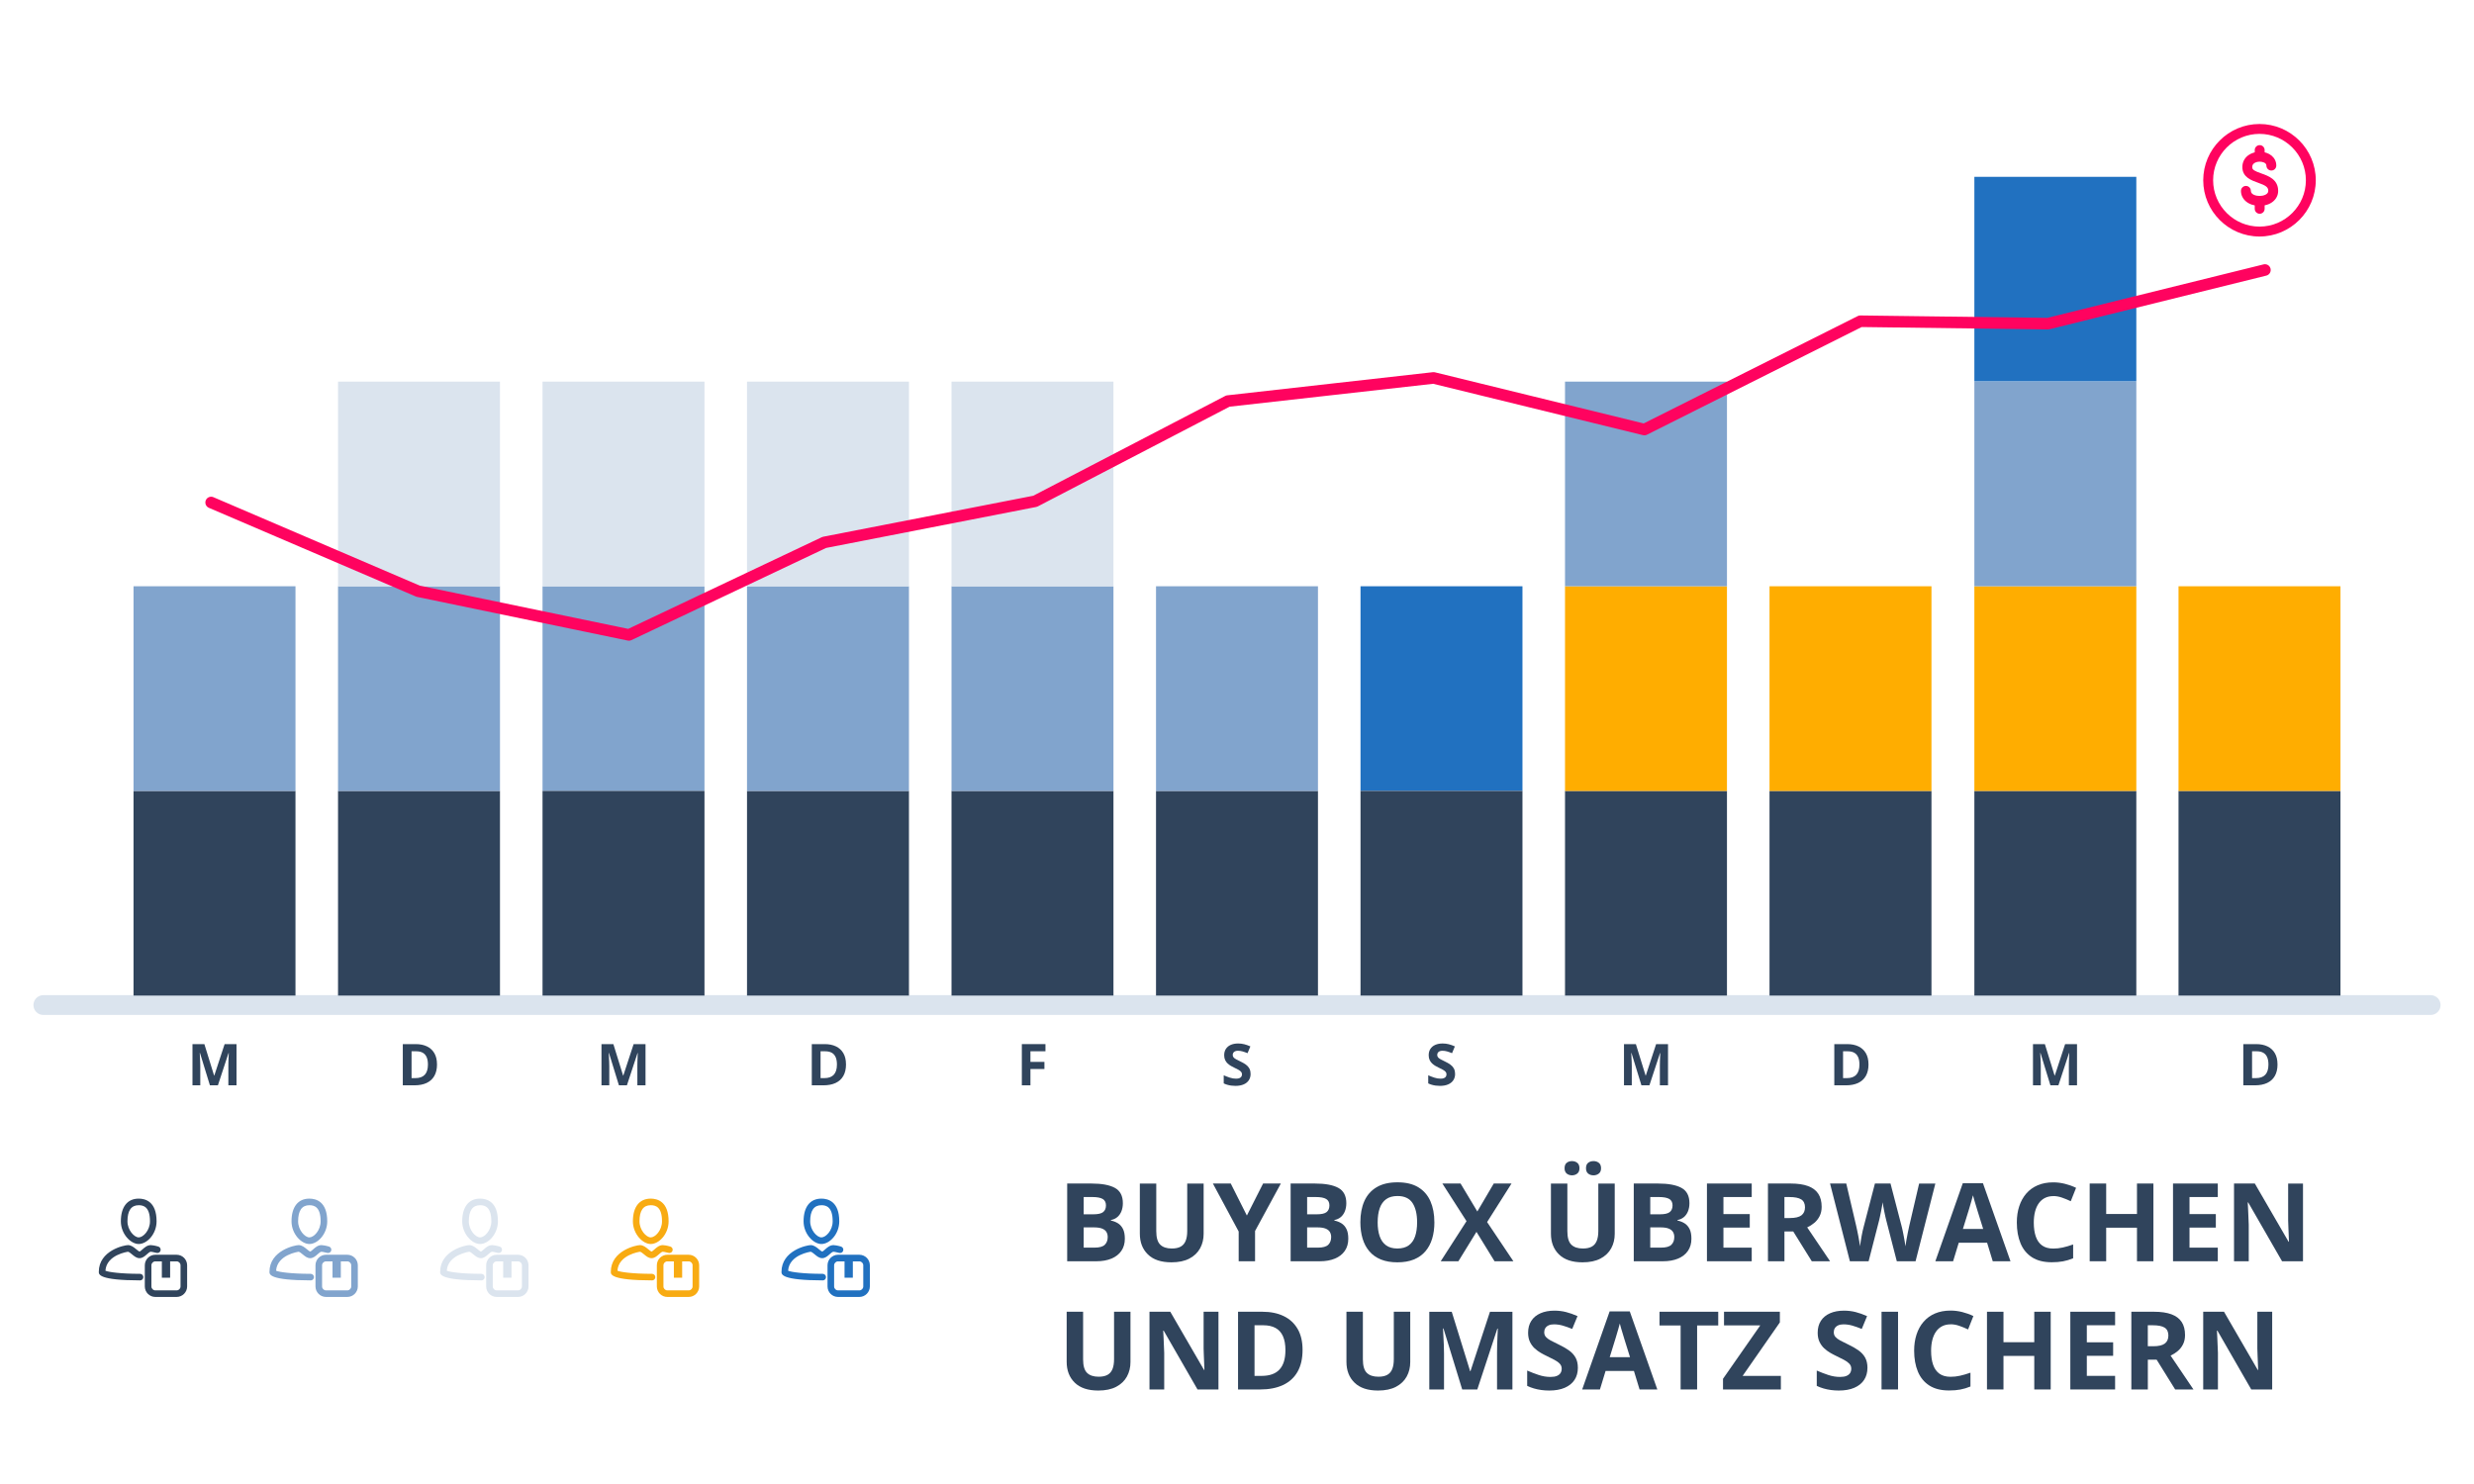 <?xml version="1.0" encoding="UTF-8"?><svg id="Ebene_1" xmlns="http://www.w3.org/2000/svg" width="1500" height="900" xmlns:xlink="http://www.w3.org/1999/xlink" viewBox="0 0 1500 900"><defs><style>.cls-1{fill:#dbe4ee;}.cls-1,.cls-2,.cls-3,.cls-4,.cls-5,.cls-6,.cls-7,.cls-8,.cls-9,.cls-10,.cls-11,.cls-12{stroke-width:0px;}.cls-2{filter:url(#drop-shadow-27);}.cls-2,.cls-3,.cls-4,.cls-8,.cls-9{fill:#fff;}.cls-3{filter:url(#drop-shadow-26);}.cls-4{filter:url(#drop-shadow-29);}.cls-5{fill:#30445c;}.cls-6{fill:#ff035f;}.cls-7{fill:#ffad00;}.cls-8{filter:url(#drop-shadow-25);}.cls-9{filter:url(#drop-shadow-28);}.cls-10{fill:#81a4cd;}.cls-11{fill:#f8ab12;}.cls-12{fill:#2171c0;}</style><filter id="drop-shadow-25" filterUnits="userSpaceOnUse"><feOffset dx="1" dy="1"/><feGaussianBlur result="blur" stdDeviation="10"/><feFlood flood-color="#000" flood-opacity=".18"/><feComposite in2="blur" operator="in"/><feComposite in="SourceGraphic"/></filter><filter id="drop-shadow-26" filterUnits="userSpaceOnUse"><feOffset dx="1" dy="1"/><feGaussianBlur result="blur-2" stdDeviation="10"/><feFlood flood-color="#000" flood-opacity=".18"/><feComposite in2="blur-2" operator="in"/><feComposite in="SourceGraphic"/></filter><filter id="drop-shadow-27" filterUnits="userSpaceOnUse"><feOffset dx="1" dy="1"/><feGaussianBlur result="blur-3" stdDeviation="10"/><feFlood flood-color="#000" flood-opacity=".18"/><feComposite in2="blur-3" operator="in"/><feComposite in="SourceGraphic"/></filter><filter id="drop-shadow-28" filterUnits="userSpaceOnUse"><feOffset dx="1" dy="1"/><feGaussianBlur result="blur-4" stdDeviation="10"/><feFlood flood-color="#000" flood-opacity=".18"/><feComposite in2="blur-4" operator="in"/><feComposite in="SourceGraphic"/></filter><filter id="drop-shadow-29" filterUnits="userSpaceOnUse"><feOffset dx="1" dy="1"/><feGaussianBlur result="blur-5" stdDeviation="10"/><feFlood flood-color="#000" flood-opacity=".18"/><feComposite in2="blur-5" operator="in"/><feComposite in="SourceGraphic"/></filter></defs><path class="cls-5" d="m647.04,717.77h14.67c6.28,0,11.03.88,14.25,2.64s4.84,4.86,4.84,9.29c0,1.78-.29,3.4-.85,4.84-.57,1.44-1.39,2.62-2.47,3.55-1.08.92-2.39,1.53-3.93,1.81v.32c1.57.32,2.99.88,4.26,1.66,1.27.79,2.28,1.92,3.05,3.42s1.14,3.48,1.14,5.95c0,2.86-.7,5.31-2.1,7.35s-3.39,3.61-5.98,4.69c-2.59,1.08-5.67,1.63-9.24,1.63h-17.64v-47.14Zm10,18.67h5.8c2.9,0,4.91-.46,6.03-1.37,1.12-.91,1.68-2.26,1.68-4.05s-.66-3.1-1.98-3.88c-1.32-.78-3.41-1.18-6.27-1.18h-5.26v10.48Zm0,7.93v12.28h6.51c3.01,0,5.11-.58,6.29-1.74,1.18-1.16,1.77-2.72,1.77-4.68,0-1.16-.26-2.18-.77-3.06-.52-.88-1.38-1.57-2.6-2.06-1.21-.49-2.89-.74-5.01-.74h-6.19Z"/><path class="cls-5" d="m729.77,717.77v30.5c0,3.25-.71,6.17-2.14,8.79-1.43,2.61-3.59,4.68-6.48,6.21-2.89,1.53-6.53,2.29-10.91,2.29-6.23,0-10.99-1.59-14.25-4.77-3.27-3.18-4.9-7.39-4.9-12.64v-30.37h9.96v28.86c0,3.89.79,6.62,2.39,8.19,1.59,1.57,3.94,2.35,7.06,2.35,2.19,0,3.97-.38,5.34-1.13,1.37-.75,2.37-1.91,3.01-3.48.65-1.57.97-3.57.97-6v-28.79h9.96Z"/><path class="cls-5" d="m755.99,737.18l9.83-19.41h10.77l-15.64,28.79v18.35h-9.93v-18.02l-15.64-29.12h10.83l9.77,19.41Z"/><path class="cls-5" d="m782.52,717.77h14.67c6.28,0,11.03.88,14.25,2.64s4.84,4.86,4.84,9.29c0,1.78-.29,3.4-.85,4.84-.57,1.44-1.39,2.62-2.47,3.55-1.08.92-2.39,1.53-3.93,1.81v.32c1.57.32,2.99.88,4.26,1.66,1.27.79,2.28,1.92,3.05,3.42s1.14,3.48,1.14,5.95c0,2.86-.7,5.31-2.1,7.35s-3.39,3.61-5.98,4.69c-2.59,1.08-5.67,1.63-9.24,1.63h-17.64v-47.14Zm10,18.67h5.8c2.9,0,4.91-.46,6.03-1.37,1.12-.91,1.68-2.26,1.68-4.05s-.66-3.1-1.98-3.88c-1.32-.78-3.41-1.18-6.27-1.18h-5.26v10.48Zm0,7.93v12.28h6.51c3.01,0,5.11-.58,6.29-1.74,1.18-1.16,1.77-2.72,1.77-4.68,0-1.16-.26-2.18-.77-3.06-.52-.88-1.38-1.57-2.6-2.06-1.21-.49-2.89-.74-5.01-.74h-6.19Z"/><path class="cls-5" d="m869.68,741.28c0,3.63-.45,6.94-1.35,9.92-.9,2.98-2.27,5.54-4.11,7.69s-4.17,3.8-6.98,4.95c-2.82,1.15-6.15,1.72-10,1.72s-7.18-.58-10-1.72c-2.82-1.15-5.14-2.8-6.98-4.95s-3.21-4.72-4.11-7.71c-.9-2.99-1.35-6.31-1.35-9.96,0-4.88.8-9.13,2.4-12.75,1.6-3.62,4.07-6.43,7.4-8.43,3.33-2,7.57-3,12.7-3s9.32,1,12.62,3c3.3,2,5.75,4.82,7.35,8.45,1.6,3.63,2.4,7.9,2.4,12.8Zm-34.4,0c0,3.29.41,6.12,1.24,8.5.83,2.38,2.12,4.2,3.89,5.48,1.76,1.28,4.04,1.92,6.83,1.92s5.14-.64,6.9-1.92c1.76-1.28,3.05-3.11,3.85-5.48.81-2.38,1.21-5.21,1.21-8.5,0-4.94-.92-8.83-2.77-11.67-1.85-2.84-4.89-4.26-9.12-4.26-2.82,0-5.11.64-6.88,1.92-1.77,1.28-3.07,3.11-3.9,5.48-.83,2.38-1.24,5.22-1.24,8.53Z"/><path class="cls-5" d="m917.56,764.91h-11.41l-10.96-17.83-10.96,17.83h-10.71l15.64-24.31-14.64-22.83h11.03l10.16,16.96,9.96-16.96h10.77l-14.8,23.38,15.93,23.76Z"/><path class="cls-5" d="m979.02,717.77v30.5c0,3.25-.71,6.17-2.14,8.79-1.43,2.61-3.59,4.68-6.48,6.21-2.89,1.53-6.53,2.29-10.91,2.29-6.23,0-10.99-1.59-14.25-4.77-3.27-3.18-4.9-7.39-4.9-12.64v-30.37h9.96v28.86c0,3.89.79,6.62,2.39,8.19,1.59,1.57,3.94,2.35,7.06,2.35,2.19,0,3.97-.38,5.34-1.13,1.37-.75,2.37-1.91,3.01-3.48.65-1.57.97-3.57.97-6v-28.79h9.96Zm-30.41-9.25c0-1.53.43-2.63,1.31-3.32.87-.69,1.93-1.03,3.18-1.03s2.29.34,3.19,1.03c.9.69,1.35,1.8,1.35,3.32,0,1.44-.45,2.52-1.35,3.22-.9.71-1.97,1.06-3.19,1.06s-2.31-.36-3.18-1.06c-.87-.71-1.31-1.78-1.31-3.22Zm12.99,0c0-1.53.43-2.63,1.31-3.32.87-.69,1.95-1.03,3.24-1.03s2.29.34,3.21,1.03c.91.69,1.37,1.8,1.37,3.32,0,1.44-.46,2.52-1.37,3.22-.91.71-1.98,1.06-3.21,1.06-1.29,0-2.37-.36-3.24-1.06-.87-.71-1.31-1.78-1.31-3.22Z"/><path class="cls-5" d="m990.56,717.77h14.67c6.28,0,11.03.88,14.25,2.64s4.84,4.86,4.84,9.29c0,1.78-.29,3.4-.85,4.84-.57,1.44-1.39,2.62-2.47,3.55-1.08.92-2.39,1.53-3.93,1.81v.32c1.57.32,2.99.88,4.26,1.66,1.27.79,2.28,1.92,3.05,3.42s1.14,3.48,1.14,5.95c0,2.86-.7,5.31-2.1,7.35s-3.39,3.61-5.98,4.69c-2.59,1.08-5.67,1.63-9.24,1.63h-17.64v-47.14Zm10,18.67h5.8c2.9,0,4.91-.46,6.03-1.37,1.12-.91,1.68-2.26,1.68-4.05s-.66-3.1-1.98-3.88c-1.32-.78-3.41-1.18-6.27-1.18h-5.26v10.48Zm0,7.93v12.28h6.51c3.01,0,5.11-.58,6.29-1.74,1.18-1.16,1.77-2.72,1.77-4.68,0-1.16-.26-2.18-.77-3.06-.52-.88-1.38-1.57-2.6-2.06-1.21-.49-2.89-.74-5.01-.74h-6.19Z"/><path class="cls-5" d="m1062.08,764.91h-27.15v-47.14h27.15v8.19h-17.15v10.35h15.96v8.19h-15.96v12.16h17.15v8.25Z"/><path class="cls-5" d="m1085.65,717.77c4.28,0,7.81.52,10.59,1.55,2.78,1.03,4.85,2.59,6.21,4.68s2.03,4.72,2.03,7.9c0,2.15-.41,4.03-1.23,5.64-.82,1.61-1.89,2.98-3.22,4.09-1.33,1.12-2.77,2.03-4.32,2.74l13.87,20.54h-11.09l-11.25-18.09h-5.32v18.09h-10v-47.14h13.74Zm-.71,8.19h-3.03v12.74h3.22c3.31,0,5.68-.55,7.11-1.66,1.43-1.11,2.14-2.74,2.14-4.88s-.77-3.83-2.31-4.77c-1.54-.95-3.92-1.42-7.14-1.42Z"/><path class="cls-5" d="m1173.42,717.77l-12,47.14h-11.38l-6.38-24.76c-.13-.47-.3-1.19-.52-2.16-.21-.97-.44-2.03-.68-3.18-.24-1.15-.45-2.24-.63-3.26-.18-1.02-.31-1.83-.37-2.43-.06.6-.19,1.41-.37,2.42-.18,1.01-.39,2.08-.61,3.22-.23,1.14-.45,2.2-.66,3.19-.22.99-.39,1.74-.52,2.26l-6.35,24.7h-11.35l-12.03-47.14h9.83l6.03,25.73c.17.77.37,1.7.6,2.77.23,1.08.45,2.2.68,3.37.23,1.17.43,2.3.61,3.39.18,1.09.32,2.03.4,2.82.11-.82.25-1.77.42-2.85.17-1.08.36-2.19.56-3.32.2-1.13.41-2.18.63-3.14.21-.97.41-1.75.58-2.35l6.87-26.41h9.45l6.87,26.41c.15.58.33,1.36.53,2.34.2.98.41,2.04.63,3.18s.41,2.25.6,3.34c.18,1.09.32,2.03.4,2.82.15-1.07.36-2.38.63-3.92.27-1.54.56-3.07.87-4.59.31-1.53.59-2.8.82-3.84l6-25.73h9.83Z"/><path class="cls-5" d="m1208.21,764.91l-3.42-11.22h-17.19l-3.42,11.22h-10.77l16.64-47.33h12.22l16.7,47.33h-10.77Zm-5.8-19.6l-3.42-10.96c-.21-.73-.5-1.67-.85-2.82-.35-1.15-.71-2.32-1.06-3.51-.35-1.19-.64-2.23-.85-3.11-.21.88-.51,1.97-.89,3.27-.38,1.3-.74,2.53-1.08,3.69s-.59,1.99-.74,2.48l-3.39,10.96h12.29Z"/><path class="cls-5" d="m1244.93,725.41c-1.91,0-3.61.37-5.08,1.11-1.47.74-2.71,1.81-3.71,3.21-1,1.4-1.76,3.08-2.27,5.06s-.77,4.2-.77,6.67c0,3.33.41,6.17,1.24,8.53.83,2.35,2.11,4.15,3.85,5.38,1.74,1.24,3.99,1.85,6.74,1.85,1.91,0,3.83-.21,5.76-.65,1.92-.43,4.01-1.04,6.27-1.84v8.38c-2.09.86-4.14,1.48-6.16,1.85-2.02.38-4.29.56-6.8.56-4.86,0-8.85-1-11.98-3.01-3.13-2.01-5.44-4.83-6.95-8.45s-2.26-7.85-2.26-12.69c0-3.57.48-6.84,1.45-9.8.97-2.97,2.39-5.54,4.26-7.71s4.18-3.85,6.93-5.03c2.75-1.18,5.91-1.77,9.48-1.77,2.34,0,4.69.3,7.05.89,2.35.59,4.6,1.4,6.75,2.43l-3.22,8.12c-1.76-.84-3.54-1.57-5.32-2.19-1.78-.62-3.54-.94-5.26-.94Z"/><path class="cls-5" d="m1305.62,764.91h-9.96v-20.35h-18.67v20.35h-10v-47.14h10v18.48h18.67v-18.48h9.96v47.14Z"/><path class="cls-5" d="m1344.66,764.91h-27.15v-47.14h27.15v8.19h-17.15v10.35h15.96v8.19h-15.96v12.16h17.15v8.25Z"/><path class="cls-5" d="m1396.32,764.91h-12.7l-20.51-35.66h-.29c.08,1.48.16,2.98.23,4.48s.13,3,.19,4.5.13,2.99.19,4.5v22.18h-8.93v-47.14h12.61l20.47,35.31h.23c-.04-1.46-.1-2.91-.16-4.35-.06-1.44-.12-2.88-.18-4.32-.05-1.44-.1-2.88-.15-4.32v-22.31h9v47.14Z"/><path class="cls-5" d="m685.41,795.53v30.5c0,3.25-.71,6.17-2.14,8.79-1.43,2.61-3.59,4.68-6.48,6.21-2.89,1.53-6.53,2.29-10.91,2.29-6.23,0-10.99-1.59-14.25-4.77s-4.9-7.39-4.9-12.64v-30.37h9.96v28.86c0,3.89.79,6.62,2.39,8.19,1.59,1.57,3.95,2.35,7.06,2.35,2.19,0,3.97-.38,5.34-1.13,1.37-.75,2.37-1.91,3.01-3.48.65-1.57.97-3.57.97-6v-28.79h9.96Z"/><path class="cls-5" d="m738.77,842.67h-12.71l-20.51-35.66h-.29c.09,1.48.16,2.98.23,4.48s.13,3,.19,4.5.13,2.99.19,4.5v22.18h-8.93v-47.14h12.61l20.47,35.31h.22c-.04-1.46-.1-2.91-.16-4.35-.06-1.44-.12-2.88-.18-4.32s-.1-2.88-.14-4.32v-22.31h9v47.14Z"/><path class="cls-5" d="m789.75,818.65c0,5.31-1.02,9.74-3.05,13.3-2.03,3.56-4.97,6.23-8.82,8.03s-8.48,2.69-13.9,2.69h-13.35v-47.14h14.8c4.94,0,9.23.88,12.87,2.63s6.45,4.34,8.45,7.77c2,3.43,3,7.67,3,12.72Zm-10.38.26c0-3.48-.51-6.35-1.53-8.59-1.02-2.25-2.53-3.91-4.52-4.98s-4.44-1.61-7.37-1.61h-5.32v30.7h4.29c4.88,0,8.51-1.3,10.88-3.9,2.38-2.6,3.56-6.47,3.56-11.61Z"/><path class="cls-5" d="m855.04,795.53v30.5c0,3.25-.71,6.17-2.14,8.79-1.43,2.61-3.59,4.68-6.48,6.21-2.89,1.53-6.53,2.29-10.91,2.29-6.23,0-10.99-1.59-14.25-4.77-3.27-3.18-4.9-7.39-4.9-12.64v-30.37h9.96v28.86c0,3.89.79,6.62,2.38,8.19,1.59,1.57,3.95,2.35,7.06,2.35,2.19,0,3.97-.38,5.34-1.13,1.37-.75,2.37-1.91,3.01-3.48.65-1.57.97-3.57.97-6v-28.79h9.96Z"/><path class="cls-5" d="m886.54,842.67l-11.35-36.98h-.29c.04.88.11,2.21.21,3.98.1,1.77.19,3.66.28,5.66s.13,3.8.13,5.42v21.93h-8.93v-47.14h13.61l11.16,36.05h.19l11.83-36.05h13.61v47.14h-9.32v-22.31c0-1.48.03-3.19.08-5.13.05-1.93.12-3.78.21-5.53.09-1.75.15-3.07.19-3.95h-.29l-12.16,36.92h-9.16Z"/><path class="cls-5" d="m956.67,829.58c0,2.79-.68,5.22-2.03,7.29-1.35,2.06-3.33,3.65-5.92,4.77-2.59,1.12-5.73,1.68-9.43,1.68-1.63,0-3.23-.11-4.79-.32s-3.05-.53-4.48-.95-2.79-.94-4.08-1.56v-9.29c2.23.99,4.56,1.88,6.96,2.68,2.41.8,4.79,1.19,7.16,1.19,1.63,0,2.95-.21,3.95-.65,1-.43,1.72-1.02,2.18-1.77.45-.75.68-1.61.68-2.58,0-1.18-.4-2.19-1.19-3.03-.79-.84-1.89-1.62-3.27-2.35-1.39-.73-2.95-1.52-4.69-2.35-1.1-.52-2.29-1.14-3.58-1.89-1.29-.74-2.52-1.65-3.68-2.72-1.16-1.07-2.11-2.38-2.85-3.92-.74-1.54-1.11-3.38-1.11-5.53,0-2.82.64-5.22,1.94-7.22,1.29-2,3.13-3.53,5.53-4.59,2.4-1.06,5.23-1.6,8.5-1.6,2.45,0,4.79.29,7.01.85s4.55,1.39,6.98,2.47l-3.22,7.77c-2.17-.88-4.12-1.56-5.84-2.05-1.72-.48-3.47-.73-5.26-.73-1.25,0-2.31.2-3.19.6-.88.4-1.55.96-2,1.68-.45.72-.68,1.55-.68,2.5,0,1.12.33,2.06.98,2.82.66.76,1.64,1.5,2.97,2.21,1.32.71,2.97,1.54,4.95,2.48,2.41,1.14,4.46,2.33,6.17,3.56s3.03,2.69,3.95,4.35c.92,1.67,1.38,3.74,1.38,6.21Z"/><path class="cls-5" d="m994.08,842.67l-3.42-11.22h-17.19l-3.42,11.22h-10.77l16.64-47.33h12.22l16.7,47.33h-10.77Zm-5.8-19.6l-3.42-10.96c-.21-.73-.5-1.67-.85-2.82-.36-1.15-.71-2.32-1.06-3.51-.36-1.19-.64-2.23-.86-3.11-.21.88-.51,1.97-.89,3.27-.38,1.3-.74,2.53-1.08,3.69s-.59,1.99-.74,2.48l-3.39,10.96h12.29Z"/><path class="cls-5" d="m1028.96,842.67h-9.99v-38.82h-12.8v-8.32h35.6v8.32h-12.8v38.82Z"/><path class="cls-5" d="m1079.75,842.67h-35.08v-6.48l22.6-32.4h-21.99v-8.25h33.86v6.45l-22.57,32.44h23.18v8.25Z"/><path class="cls-5" d="m1132.24,829.58c0,2.79-.68,5.22-2.03,7.29s-3.33,3.65-5.92,4.77c-2.59,1.12-5.73,1.68-9.43,1.68-1.63,0-3.23-.11-4.79-.32s-3.05-.53-4.48-.95-2.79-.94-4.08-1.56v-9.29c2.24.99,4.56,1.88,6.96,2.68,2.41.8,4.79,1.19,7.16,1.19,1.63,0,2.95-.21,3.95-.65,1-.43,1.72-1.02,2.18-1.77.45-.75.68-1.61.68-2.58,0-1.18-.4-2.19-1.19-3.03-.79-.84-1.88-1.62-3.27-2.35-1.39-.73-2.95-1.52-4.69-2.35-1.1-.52-2.29-1.14-3.58-1.89-1.29-.74-2.51-1.65-3.68-2.72-1.16-1.07-2.11-2.38-2.85-3.92-.74-1.54-1.11-3.38-1.11-5.53,0-2.82.64-5.22,1.93-7.22,1.29-2,3.13-3.53,5.53-4.59,2.4-1.06,5.23-1.6,8.5-1.6,2.45,0,4.79.29,7.01.85s4.55,1.39,6.98,2.47l-3.22,7.77c-2.17-.88-4.12-1.56-5.84-2.05-1.72-.48-3.47-.73-5.26-.73-1.25,0-2.31.2-3.19.6-.88.4-1.55.96-2,1.68-.45.72-.68,1.55-.68,2.5,0,1.12.33,2.06.98,2.82.66.76,1.64,1.5,2.97,2.21,1.32.71,2.97,1.54,4.95,2.48,2.41,1.14,4.47,2.33,6.18,3.56s3.03,2.69,3.95,4.35,1.39,3.74,1.39,6.21Z"/><path class="cls-5" d="m1140.79,842.67v-47.14h10v47.14h-10Z"/><path class="cls-5" d="m1182.67,803.17c-1.91,0-3.61.37-5.08,1.11-1.47.74-2.71,1.81-3.71,3.21s-1.76,3.08-2.27,5.06-.77,4.2-.77,6.67c0,3.33.41,6.17,1.24,8.53.83,2.35,2.11,4.15,3.85,5.38,1.74,1.24,3.99,1.85,6.74,1.85,1.91,0,3.83-.21,5.76-.65,1.92-.43,4.01-1.04,6.27-1.84v8.38c-2.09.86-4.14,1.48-6.16,1.85-2.02.38-4.29.56-6.8.56-4.86,0-8.85-1-11.98-3.01-3.13-2.01-5.44-4.83-6.95-8.45-1.5-3.62-2.26-7.85-2.26-12.69,0-3.57.48-6.84,1.45-9.8.97-2.97,2.38-5.54,4.26-7.71,1.87-2.17,4.18-3.85,6.93-5.03,2.75-1.18,5.91-1.77,9.48-1.77,2.34,0,4.69.3,7.04.89,2.35.59,4.61,1.4,6.76,2.43l-3.22,8.12c-1.76-.84-3.54-1.57-5.32-2.19-1.79-.62-3.54-.94-5.26-.94Z"/><path class="cls-5" d="m1243.35,842.67h-9.96v-20.35h-18.67v20.35h-10v-47.14h10v18.48h18.67v-18.48h9.96v47.14Z"/><path class="cls-5" d="m1282.4,842.67h-27.15v-47.14h27.15v8.19h-17.15v10.35h15.96v8.19h-15.96v12.16h17.15v8.25Z"/><path class="cls-5" d="m1305.97,795.53c4.28,0,7.81.52,10.59,1.55,2.78,1.03,4.85,2.59,6.21,4.68,1.36,2.08,2.03,4.72,2.03,7.9,0,2.15-.41,4.03-1.22,5.64s-1.89,2.98-3.22,4.09c-1.33,1.12-2.77,2.03-4.32,2.74l13.87,20.54h-11.09l-11.25-18.09h-5.32v18.09h-10v-47.14h13.74Zm-.71,8.19h-3.03v12.74h3.22c3.31,0,5.68-.55,7.11-1.66,1.43-1.11,2.14-2.74,2.14-4.88s-.77-3.83-2.3-4.77c-1.54-.95-3.92-1.42-7.14-1.42Z"/><path class="cls-5" d="m1377.65,842.67h-12.7l-20.51-35.66h-.29c.08,1.48.16,2.98.22,4.48s.13,3,.19,4.5.13,2.99.19,4.5v22.18h-8.93v-47.14h12.61l20.47,35.31h.23c-.04-1.46-.1-2.91-.16-4.35-.06-1.44-.12-2.88-.18-4.32-.05-1.44-.1-2.88-.15-4.32v-22.31h9v47.14Z"/><circle class="cls-8" cx="87.57" cy="757.92" r="40.04"/><path class="cls-5" d="m84.1,754.45c-4.9,0-10.82-6.14-10.82-13.76,0-8.75,3.95-13.76,10.82-13.76,4.04,0,10.83,1.79,10.83,13.76,0,7.75-5.82,13.76-10.83,13.76Zm0-23.53c-4.53,0-6.82,3.28-6.82,9.76,0,5.39,4.13,9.76,6.82,9.76s6.83-4.19,6.83-9.76c0-8.75-3.9-9.76-6.83-9.76Z"/><path class="cls-5" d="m84.89,776.51h0c-24.99-.04-24.99-3.63-24.99-5.16,0-13.01,15.49-16.23,17.69-16.23,1.96,0,3.56,1.32,4.98,2.49.62.51,1.65,1.36,2.04,1.41.32-.02,1.26-.86,1.77-1.31,1.29-1.15,2.89-2.58,5.05-2.58.61,0,2.39.23,4.54.86,1.06.31,1.67,1.42,1.37,2.48-.31,1.06-1.42,1.67-2.48,1.37-1.87-.54-3.26-.69-3.45-.7-.62,0-1.55.83-2.37,1.57-1.22,1.09-2.61,2.33-4.44,2.33s-3.2-1.18-4.58-2.32c-.76-.63-1.9-1.57-2.43-1.57-.11,0-13.06,1.77-13.67,11.51,1.96.83,9.14,1.86,20.97,1.88,1.1,0,2,.9,2,2,0,1.1-.9,2-2,2Z"/><path class="cls-5" d="m107.08,786.56h-12.89c-3.52,0-6.39-2.86-6.39-6.39v-12.81c0-3.52,2.86-6.39,6.39-6.39h12.89c3.52,0,6.38,2.86,6.38,6.39v12.81c0,3.52-2.86,6.39-6.38,6.39Zm-12.89-21.58c-1.32,0-2.39,1.07-2.39,2.39v12.81c0,1.32,1.07,2.39,2.39,2.39h12.89c1.32,0,2.38-1.07,2.38-2.39v-12.81c0-1.32-1.07-2.39-2.38-2.39h-12.89Z"/><polyline class="cls-5" points="103.15 762.96 103.15 774.89 98.13 774.89 98.13 762.96"/><circle class="cls-3" cx="191.05" cy="757.92" r="40.04"/><path class="cls-10" d="m187.58,754.45c-4.9,0-10.83-6.14-10.83-13.76,0-8.75,3.95-13.76,10.83-13.76,4.04,0,10.82,1.79,10.82,13.76,0,7.75-5.82,13.76-10.82,13.76Zm0-23.53c-4.53,0-6.83,3.28-6.83,9.76,0,5.39,4.13,9.76,6.83,9.76s6.82-4.19,6.82-9.76c0-8.75-3.89-9.76-6.82-9.76Z"/><path class="cls-10" d="m188.37,776.51h0c-24.99-.04-24.99-3.63-24.99-5.16,0-13.01,15.49-16.23,17.69-16.23,1.96,0,3.56,1.32,4.97,2.49.62.51,1.65,1.36,2.04,1.41.32-.02,1.26-.86,1.77-1.31,1.29-1.15,2.89-2.58,5.05-2.58.61,0,2.39.23,4.54.86,1.06.31,1.67,1.42,1.37,2.48-.31,1.06-1.42,1.67-2.48,1.37-1.87-.54-3.26-.69-3.45-.7-.62,0-1.55.83-2.37,1.57-1.22,1.09-2.61,2.33-4.44,2.33s-3.2-1.18-4.58-2.32c-.76-.62-1.9-1.57-2.43-1.57-.11,0-13.06,1.77-13.67,11.51,1.96.83,9.14,1.86,20.97,1.88,1.1,0,2,.9,2,2,0,1.1-.9,2-2,2Z"/><path class="cls-10" d="m210.56,786.56h-12.89c-3.52,0-6.39-2.86-6.39-6.39v-12.81c0-3.52,2.86-6.39,6.39-6.39h12.89c3.52,0,6.39,2.86,6.39,6.39v12.81c0,3.52-2.86,6.39-6.39,6.39Zm-12.89-21.58c-1.32,0-2.39,1.07-2.39,2.39v12.81c0,1.32,1.07,2.39,2.39,2.39h12.89c1.32,0,2.39-1.07,2.39-2.39v-12.81c0-1.32-1.07-2.39-2.39-2.39h-12.89Z"/><polyline class="cls-10" points="206.64 762.96 206.64 774.89 201.61 774.89 201.61 762.96"/><circle class="cls-2" cx="294.54" cy="757.92" r="40.04"/><path class="cls-1" d="m291.07,754.45c-4.9,0-10.83-6.14-10.83-13.76,0-8.75,3.95-13.76,10.83-13.76,4.04,0,10.82,1.79,10.82,13.76,0,7.75-5.82,13.76-10.82,13.76Zm0-23.53c-4.53,0-6.83,3.28-6.83,9.76,0,5.39,4.13,9.76,6.83,9.76s6.82-4.19,6.82-9.76c0-8.75-3.89-9.76-6.82-9.76Z"/><path class="cls-1" d="m291.85,776.51h0c-24.99-.04-24.99-3.63-24.99-5.16,0-13.01,15.49-16.23,17.69-16.23,1.96,0,3.56,1.32,4.97,2.49.62.51,1.65,1.36,2.04,1.41.32-.02,1.26-.86,1.77-1.31,1.29-1.15,2.89-2.58,5.06-2.58.61,0,2.39.23,4.54.86,1.06.31,1.67,1.42,1.37,2.48-.31,1.06-1.42,1.67-2.48,1.37-1.87-.54-3.26-.69-3.45-.7-.62,0-1.55.83-2.37,1.57-1.22,1.09-2.6,2.33-4.44,2.33s-3.2-1.18-4.58-2.32c-.76-.63-1.9-1.57-2.43-1.57-.11,0-13.06,1.77-13.67,11.51,1.96.83,9.14,1.86,20.97,1.88,1.1,0,2,.9,2,2,0,1.1-.9,2-2,2Z"/><path class="cls-1" d="m314.05,786.56h-12.89c-3.52,0-6.39-2.86-6.39-6.39v-12.81c0-3.52,2.86-6.39,6.39-6.39h12.89c3.52,0,6.39,2.86,6.39,6.39v12.81c0,3.52-2.86,6.39-6.39,6.39Zm-12.89-21.58c-1.32,0-2.39,1.07-2.39,2.39v12.81c0,1.32,1.07,2.39,2.39,2.39h12.89c1.32,0,2.39-1.07,2.39-2.39v-12.81c0-1.32-1.07-2.39-2.39-2.39h-12.89Z"/><polyline class="cls-1" points="310.12 762.96 310.12 774.89 305.09 774.89 305.09 762.96"/><circle class="cls-9" cx="398.02" cy="757.92" r="40.04"/><path class="cls-11" d="m394.55,754.45c-4.9,0-10.82-6.14-10.82-13.76,0-8.75,3.95-13.76,10.82-13.76,4.04,0,10.83,1.79,10.83,13.76,0,7.75-5.82,13.76-10.83,13.76Zm0-23.53c-4.53,0-6.82,3.28-6.82,9.76,0,5.39,4.13,9.76,6.82,9.76s6.83-4.19,6.83-9.76c0-8.75-3.9-9.76-6.83-9.76Z"/><path class="cls-11" d="m395.33,776.51h0c-24.99-.04-24.99-3.63-24.99-5.16,0-13.01,15.49-16.23,17.69-16.23,1.96,0,3.56,1.32,4.98,2.49.62.51,1.65,1.36,2.04,1.41.32-.02,1.26-.86,1.77-1.31,1.29-1.15,2.89-2.58,5.05-2.58.61,0,2.39.23,4.54.86,1.06.31,1.67,1.42,1.37,2.48-.31,1.06-1.42,1.67-2.48,1.37-1.87-.54-3.26-.69-3.45-.7-.62,0-1.55.83-2.37,1.57-1.22,1.09-2.61,2.33-4.44,2.33s-3.2-1.18-4.58-2.32c-.76-.63-1.9-1.57-2.43-1.57-.11,0-13.06,1.77-13.67,11.51,1.96.83,9.14,1.86,20.97,1.88,1.1,0,2,.9,2,2,0,1.1-.9,2-2,2Z"/><path class="cls-11" d="m417.53,786.56h-12.89c-3.52,0-6.39-2.86-6.39-6.39v-12.81c0-3.52,2.86-6.39,6.39-6.39h12.89c3.52,0,6.38,2.86,6.38,6.39v12.81c0,3.52-2.86,6.39-6.38,6.39Zm-12.89-21.58c-1.32,0-2.39,1.07-2.39,2.39v12.81c0,1.32,1.07,2.39,2.39,2.39h12.89c1.32,0,2.38-1.07,2.38-2.39v-12.81c0-1.32-1.07-2.39-2.38-2.39h-12.89Z"/><polyline class="cls-11" points="413.6 762.96 413.6 774.89 408.57 774.89 408.57 762.96"/><circle class="cls-4" cx="501.5" cy="757.92" r="40.04"/><path class="cls-12" d="m498.03,754.45c-4.9,0-10.82-6.14-10.82-13.76,0-8.75,3.95-13.76,10.82-13.76,4.04,0,10.82,1.79,10.82,13.76,0,7.75-5.82,13.76-10.82,13.76Zm0-23.53c-4.53,0-6.82,3.28-6.82,9.76,0,5.39,4.13,9.76,6.82,9.76s6.82-4.19,6.82-9.76c0-8.75-3.89-9.76-6.82-9.76Z"/><path class="cls-12" d="m498.81,776.51h0c-24.99-.04-24.99-3.63-24.99-5.16,0-13.01,15.49-16.23,17.69-16.23,1.96,0,3.56,1.32,4.97,2.49.62.51,1.65,1.36,2.04,1.41.32-.02,1.26-.86,1.77-1.31,1.29-1.15,2.89-2.58,5.05-2.58.61,0,2.39.23,4.54.86,1.06.31,1.67,1.42,1.37,2.48-.31,1.06-1.42,1.67-2.48,1.37-1.87-.54-3.26-.69-3.45-.7-.62,0-1.55.83-2.37,1.57-1.22,1.09-2.61,2.33-4.44,2.33s-3.2-1.18-4.58-2.32c-.76-.62-1.9-1.57-2.43-1.57-.11,0-13.06,1.77-13.67,11.51,1.96.83,9.14,1.86,20.97,1.88,1.1,0,2,.9,2,2,0,1.1-.9,2-2,2Z"/><path class="cls-12" d="m521.01,786.56h-12.89c-3.52,0-6.39-2.86-6.39-6.39v-12.81c0-3.52,2.86-6.39,6.39-6.39h12.89c3.52,0,6.39,2.86,6.39,6.39v12.81c0,3.52-2.86,6.39-6.39,6.39Zm-12.89-21.58c-1.32,0-2.39,1.07-2.39,2.39v12.81c0,1.32,1.07,2.39,2.39,2.39h12.89c1.32,0,2.39-1.07,2.39-2.39v-12.81c0-1.32-1.07-2.39-2.39-2.39h-12.89Z"/><polyline class="cls-12" points="517.08 762.96 517.08 774.89 512.05 774.89 512.05 762.96"/><path class="cls-1" d="m1473.73,615.53H26.27c-3.31,0-6-2.69-6-6s2.69-6,6-6h1447.46c3.31,0,6,2.69,6,6s-2.69,6-6,6Z"/><rect class="cls-5" x="80.96" y="479.67" width="98.19" height="124.11"/><rect class="cls-10" x="80.96" y="355.55" width="98.19" height="124.11"/><rect class="cls-5" x="204.95" y="479.67" width="98.19" height="124.11"/><rect class="cls-10" x="204.95" y="355.55" width="98.19" height="124.11"/><rect class="cls-1" x="204.95" y="231.44" width="98.19" height="124.11"/><rect class="cls-10" x="328.94" y="355.55" width="98.19" height="124.11"/><rect class="cls-1" x="328.94" y="231.44" width="98.19" height="124.11"/><rect class="cls-5" x="452.92" y="479.67" width="98.19" height="124.11"/><rect class="cls-5" x="328.94" y="479.67" width="98.19" height="124.11"/><rect class="cls-10" x="452.92" y="355.55" width="98.19" height="124.11"/><rect class="cls-1" x="452.92" y="231.44" width="98.19" height="124.11"/><rect class="cls-5" x="576.91" y="479.67" width="98.19" height="124.11"/><rect class="cls-10" x="576.91" y="355.55" width="98.19" height="124.11"/><rect class="cls-1" x="576.91" y="231.44" width="98.19" height="124.11"/><rect class="cls-5" x="948.88" y="479.67" width="98.19" height="124.11"/><rect class="cls-7" x="948.88" y="355.55" width="98.19" height="124.11"/><rect class="cls-10" x="948.88" y="231.44" width="98.19" height="124.11"/><rect class="cls-5" x="1072.87" y="479.67" width="98.19" height="124.11"/><rect class="cls-7" x="1072.87" y="355.55" width="98.19" height="124.11"/><rect class="cls-5" x="1197.07" y="479.67" width="98.19" height="124.11"/><rect class="cls-7" x="1197.07" y="355.55" width="98.19" height="124.11"/><rect class="cls-12" x="1197.07" y="107.24" width="98.19" height="124.11"/><rect class="cls-12" x="824.89" y="355.55" width="98.19" height="124.11"/><rect class="cls-10" x="1197.07" y="231.44" width="98.19" height="124.11"/><rect class="cls-5" x="1320.85" y="479.67" width="98.19" height="124.11"/><rect class="cls-7" x="1320.85" y="355.55" width="98.19" height="124.11"/><rect class="cls-5" x="700.9" y="479.67" width="98.19" height="124.11"/><rect class="cls-10" x="700.9" y="355.55" width="98.19" height="124.11"/><rect class="cls-5" x="824.89" y="479.67" width="98.19" height="124.11"/><path class="cls-5" d="m127.27,658.21l-6.02-19.6h-.15c.02.47.06,1.17.11,2.11.05.94.1,1.94.15,3,.04,1.06.07,2.02.07,2.87v11.62h-4.73v-24.99h7.21l5.91,19.11h.1l6.27-19.11h7.21v24.99h-4.94v-11.83c0-.79.01-1.69.04-2.72.03-1.03.07-2,.11-2.93.05-.93.08-1.63.1-2.09h-.15l-6.44,19.57h-4.85Z"/><path class="cls-5" d="m264.96,645.47c0,2.81-.54,5.16-1.62,7.05-1.08,1.89-2.63,3.3-4.67,4.26-2.04.95-4.5,1.43-7.37,1.43h-7.08v-24.99h7.84c2.62,0,4.89.46,6.82,1.39,1.92.93,3.42,2.3,4.48,4.12,1.06,1.82,1.59,4.06,1.59,6.74Zm-5.5.14c0-1.85-.27-3.36-.81-4.55-.54-1.19-1.34-2.07-2.39-2.64-1.05-.57-2.36-.85-3.91-.85h-2.82v16.27h2.27c2.59,0,4.51-.69,5.77-2.07,1.26-1.38,1.89-3.43,1.89-6.15Z"/><path class="cls-5" d="m375.25,658.21l-6.02-19.6h-.15c.02.47.06,1.17.11,2.11.05.94.1,1.94.15,3,.04,1.06.07,2.02.07,2.87v11.62h-4.73v-24.99h7.21l5.91,19.11h.1l6.27-19.11h7.21v24.99h-4.94v-11.83c0-.79.01-1.69.04-2.72.03-1.03.07-2,.11-2.93.05-.93.08-1.63.1-2.09h-.15l-6.44,19.57h-4.85Z"/><path class="cls-5" d="m512.94,645.47c0,2.81-.54,5.16-1.62,7.05-1.08,1.89-2.63,3.3-4.67,4.26-2.04.95-4.5,1.43-7.37,1.43h-7.08v-24.99h7.84c2.62,0,4.89.46,6.82,1.39,1.92.93,3.42,2.3,4.48,4.12,1.06,1.82,1.59,4.06,1.59,6.74Zm-5.5.14c0-1.85-.27-3.36-.81-4.55-.54-1.19-1.34-2.07-2.39-2.64-1.05-.57-2.36-.85-3.91-.85h-2.82v16.27h2.27c2.59,0,4.51-.69,5.77-2.07,1.26-1.38,1.89-3.43,1.89-6.15Z"/><path class="cls-5" d="m995.2,658.21l-6.02-19.6h-.15c.02.47.06,1.17.11,2.11.05.94.1,1.94.15,3,.04,1.06.07,2.02.07,2.87v11.62h-4.73v-24.99h7.21l5.91,19.11h.1l6.27-19.11h7.21v24.99h-4.94v-11.83c0-.79.01-1.69.04-2.72.03-1.03.07-2,.11-2.93.05-.93.08-1.63.1-2.09h-.15l-6.44,19.57h-4.85Z"/><path class="cls-5" d="m1132.89,645.47c0,2.81-.54,5.16-1.62,7.05-1.08,1.89-2.63,3.3-4.67,4.26-2.04.95-4.5,1.43-7.37,1.43h-7.08v-24.99h7.84c2.62,0,4.89.46,6.82,1.39,1.92.93,3.42,2.3,4.48,4.12,1.06,1.82,1.59,4.06,1.59,6.74Zm-5.5.14c0-1.85-.27-3.36-.81-4.55-.54-1.19-1.34-2.07-2.39-2.64-1.05-.57-2.36-.85-3.91-.85h-2.82v16.27h2.27c2.59,0,4.51-.69,5.77-2.07,1.26-1.38,1.89-3.43,1.89-6.15Z"/><path class="cls-5" d="m1243.18,658.21l-6.02-19.6h-.15c.02.47.06,1.17.11,2.11.05.94.1,1.94.15,3,.04,1.06.07,2.02.07,2.87v11.62h-4.73v-24.99h7.21l5.91,19.11h.1l6.27-19.11h7.21v24.99h-4.94v-11.83c0-.79.01-1.69.04-2.72.03-1.03.07-2,.11-2.93.05-.93.08-1.63.1-2.09h-.15l-6.44,19.57h-4.85Z"/><path class="cls-5" d="m1380.87,645.47c0,2.81-.54,5.16-1.62,7.05-1.08,1.89-2.63,3.3-4.67,4.26-2.04.95-4.5,1.43-7.37,1.43h-7.08v-24.99h7.84c2.62,0,4.89.46,6.82,1.39,1.92.93,3.42,2.3,4.48,4.12,1.06,1.82,1.59,4.06,1.59,6.74Zm-5.5.14c0-1.85-.27-3.36-.81-4.55-.54-1.19-1.34-2.07-2.39-2.64-1.05-.57-2.36-.85-3.91-.85h-2.82v16.27h2.27c2.59,0,4.51-.69,5.77-2.07,1.26-1.38,1.89-3.43,1.89-6.15Z"/><path class="cls-5" d="m624.76,658.21h-5.21v-24.99h14.32v4.34h-9.11v6.44h8.48v4.32h-8.48v9.88Z"/><path class="cls-5" d="m758.25,651.27c0,1.48-.36,2.77-1.08,3.86s-1.76,1.94-3.14,2.53c-1.37.59-3.04.89-5,.89-.87,0-1.71-.06-2.54-.17s-1.62-.28-2.38-.5c-.76-.22-1.48-.5-2.16-.83v-4.92c1.18.52,2.42,1,3.69,1.42,1.28.42,2.54.63,3.79.63.87,0,1.56-.11,2.09-.34.53-.23.91-.54,1.15-.94.24-.4.36-.86.36-1.37,0-.63-.21-1.16-.63-1.61-.42-.44-1-.86-1.73-1.25-.74-.39-1.56-.8-2.49-1.25-.58-.27-1.21-.61-1.9-1-.68-.39-1.33-.88-1.95-1.45-.62-.57-1.12-1.26-1.51-2.08-.39-.81-.59-1.79-.59-2.93,0-1.49.34-2.77,1.03-3.83.68-1.06,1.66-1.87,2.93-2.44,1.27-.56,2.77-.85,4.5-.85,1.3,0,2.54.15,3.72.45,1.18.3,2.41.74,3.7,1.31l-1.71,4.12c-1.15-.47-2.18-.83-3.09-1.09-.91-.26-1.84-.38-2.79-.38-.66,0-1.22.11-1.69.32-.47.21-.82.51-1.06.89-.24.38-.36.82-.36,1.32,0,.59.17,1.09.52,1.5.35.4.87.79,1.57,1.17.7.38,1.57.81,2.62,1.32,1.28.6,2.37,1.23,3.27,1.89.91.65,1.6,1.42,2.09,2.31.49.88.73,1.98.73,3.29Z"/><path class="cls-5" d="m882.24,651.27c0,1.48-.36,2.77-1.08,3.86s-1.76,1.94-3.14,2.53c-1.37.59-3.04.89-5,.89-.87,0-1.71-.06-2.54-.17s-1.62-.28-2.38-.5c-.76-.22-1.48-.5-2.16-.83v-4.92c1.18.52,2.42,1,3.69,1.42,1.28.42,2.54.63,3.79.63.87,0,1.56-.11,2.09-.34.53-.23.91-.54,1.15-.94.24-.4.36-.86.36-1.37,0-.63-.21-1.16-.63-1.61-.42-.44-1-.86-1.73-1.25-.74-.39-1.56-.8-2.49-1.25-.58-.27-1.21-.61-1.9-1-.68-.39-1.33-.88-1.95-1.45-.62-.57-1.12-1.26-1.51-2.08-.39-.81-.59-1.79-.59-2.93,0-1.49.34-2.77,1.03-3.83.68-1.06,1.66-1.87,2.93-2.44,1.27-.56,2.77-.85,4.5-.85,1.3,0,2.54.15,3.72.45,1.18.3,2.41.74,3.7,1.31l-1.71,4.12c-1.15-.47-2.18-.83-3.09-1.09-.91-.26-1.84-.38-2.79-.38-.66,0-1.22.11-1.69.32-.47.21-.82.51-1.06.89-.24.38-.36.82-.36,1.32,0,.59.17,1.09.52,1.5.35.4.87.79,1.57,1.17.7.38,1.57.81,2.62,1.32,1.28.6,2.37,1.23,3.27,1.89.91.65,1.6,1.42,2.09,2.31.49.88.73,1.98.73,3.29Z"/><path class="cls-6" d="m381.33,388.56c-.24,0-.48-.02-.71-.07l-127.81-26.5c-.23-.05-.45-.12-.67-.21l-125.51-53.81c-1.78-.76-2.6-2.82-1.84-4.6.76-1.78,2.82-2.6,4.6-1.84l125.18,53.67,126.32,26.19,117.4-55.61c.26-.12.54-.22.83-.27l127.31-24.84,116.45-60.55c.38-.2.8-.32,1.22-.37l124.69-14.03c.41-.04.82-.02,1.22.08l126.56,31,129.78-65.11c.5-.25,1.05-.39,1.61-.37l113.33,1.47,131.11-32.44c1.88-.47,3.77.68,4.24,2.56.46,1.88-.68,3.77-2.56,4.24l-131.54,32.55c-.29.07-.61.1-.89.1l-112.93-1.46-130.17,65.31c-.74.37-1.59.47-2.4.27l-127.2-31.16-123.43,13.88-116.32,60.49c-.3.15-.62.27-.95.33l-127.38,24.85-118.06,55.92c-.47.22-.98.34-1.5.34Z"/><path class="cls-6" d="m1369.99,124.84c-6.54,0-11.28-3.82-11.28-9.08,0-1.66,1.34-3,3-3s3,1.34,3,3c0,2.26,3.16,3.08,5.28,3.08s5.28-.82,5.28-3.08-1.48-3.27-6.24-4.95c-4-1.42-9.48-3.36-9.48-9.48,0-2.92,1.28-5.46,3.6-7.16,1.87-1.37,4.34-2.12,6.94-2.12,5.82,0,10.04,3.52,10.04,8.37,0,1.66-1.34,3-3,3s-3-1.34-3-3c0-1.74-2.42-2.37-4.04-2.37-1.32,0-2.56.35-3.4.97-.78.57-1.15,1.31-1.15,2.32,0,1.63,1.3,2.35,5.48,3.83,4.32,1.53,10.24,3.62,10.24,10.61,0,5.26-4.75,9.08-11.28,9.08Z"/><path class="cls-6" d="m1370.06,129.64c-1.66,0-3-1.34-3-3v-4.71c0-1.66,1.34-3,3-3s3,1.34,3,3v4.71c0,1.66-1.34,3-3,3Z"/><path class="cls-6" d="m1370.06,97.66c-1.66,0-3-1.34-3-3v-3.64c0-1.66,1.34-3,3-3s3,1.34,3,3v3.64c0,1.66-1.34,3-3,3Z"/><path class="cls-6" d="m1369.95,143.44c-18.82,0-34.12-15.31-34.12-34.12s15.31-34.12,34.12-34.12,34.12,15.31,34.12,34.12-15.31,34.12-34.12,34.12Zm0-62.25c-15.51,0-28.12,12.62-28.12,28.12s12.62,28.12,28.12,28.12,28.12-12.62,28.12-28.12-12.62-28.12-28.12-28.12Z"/></svg>